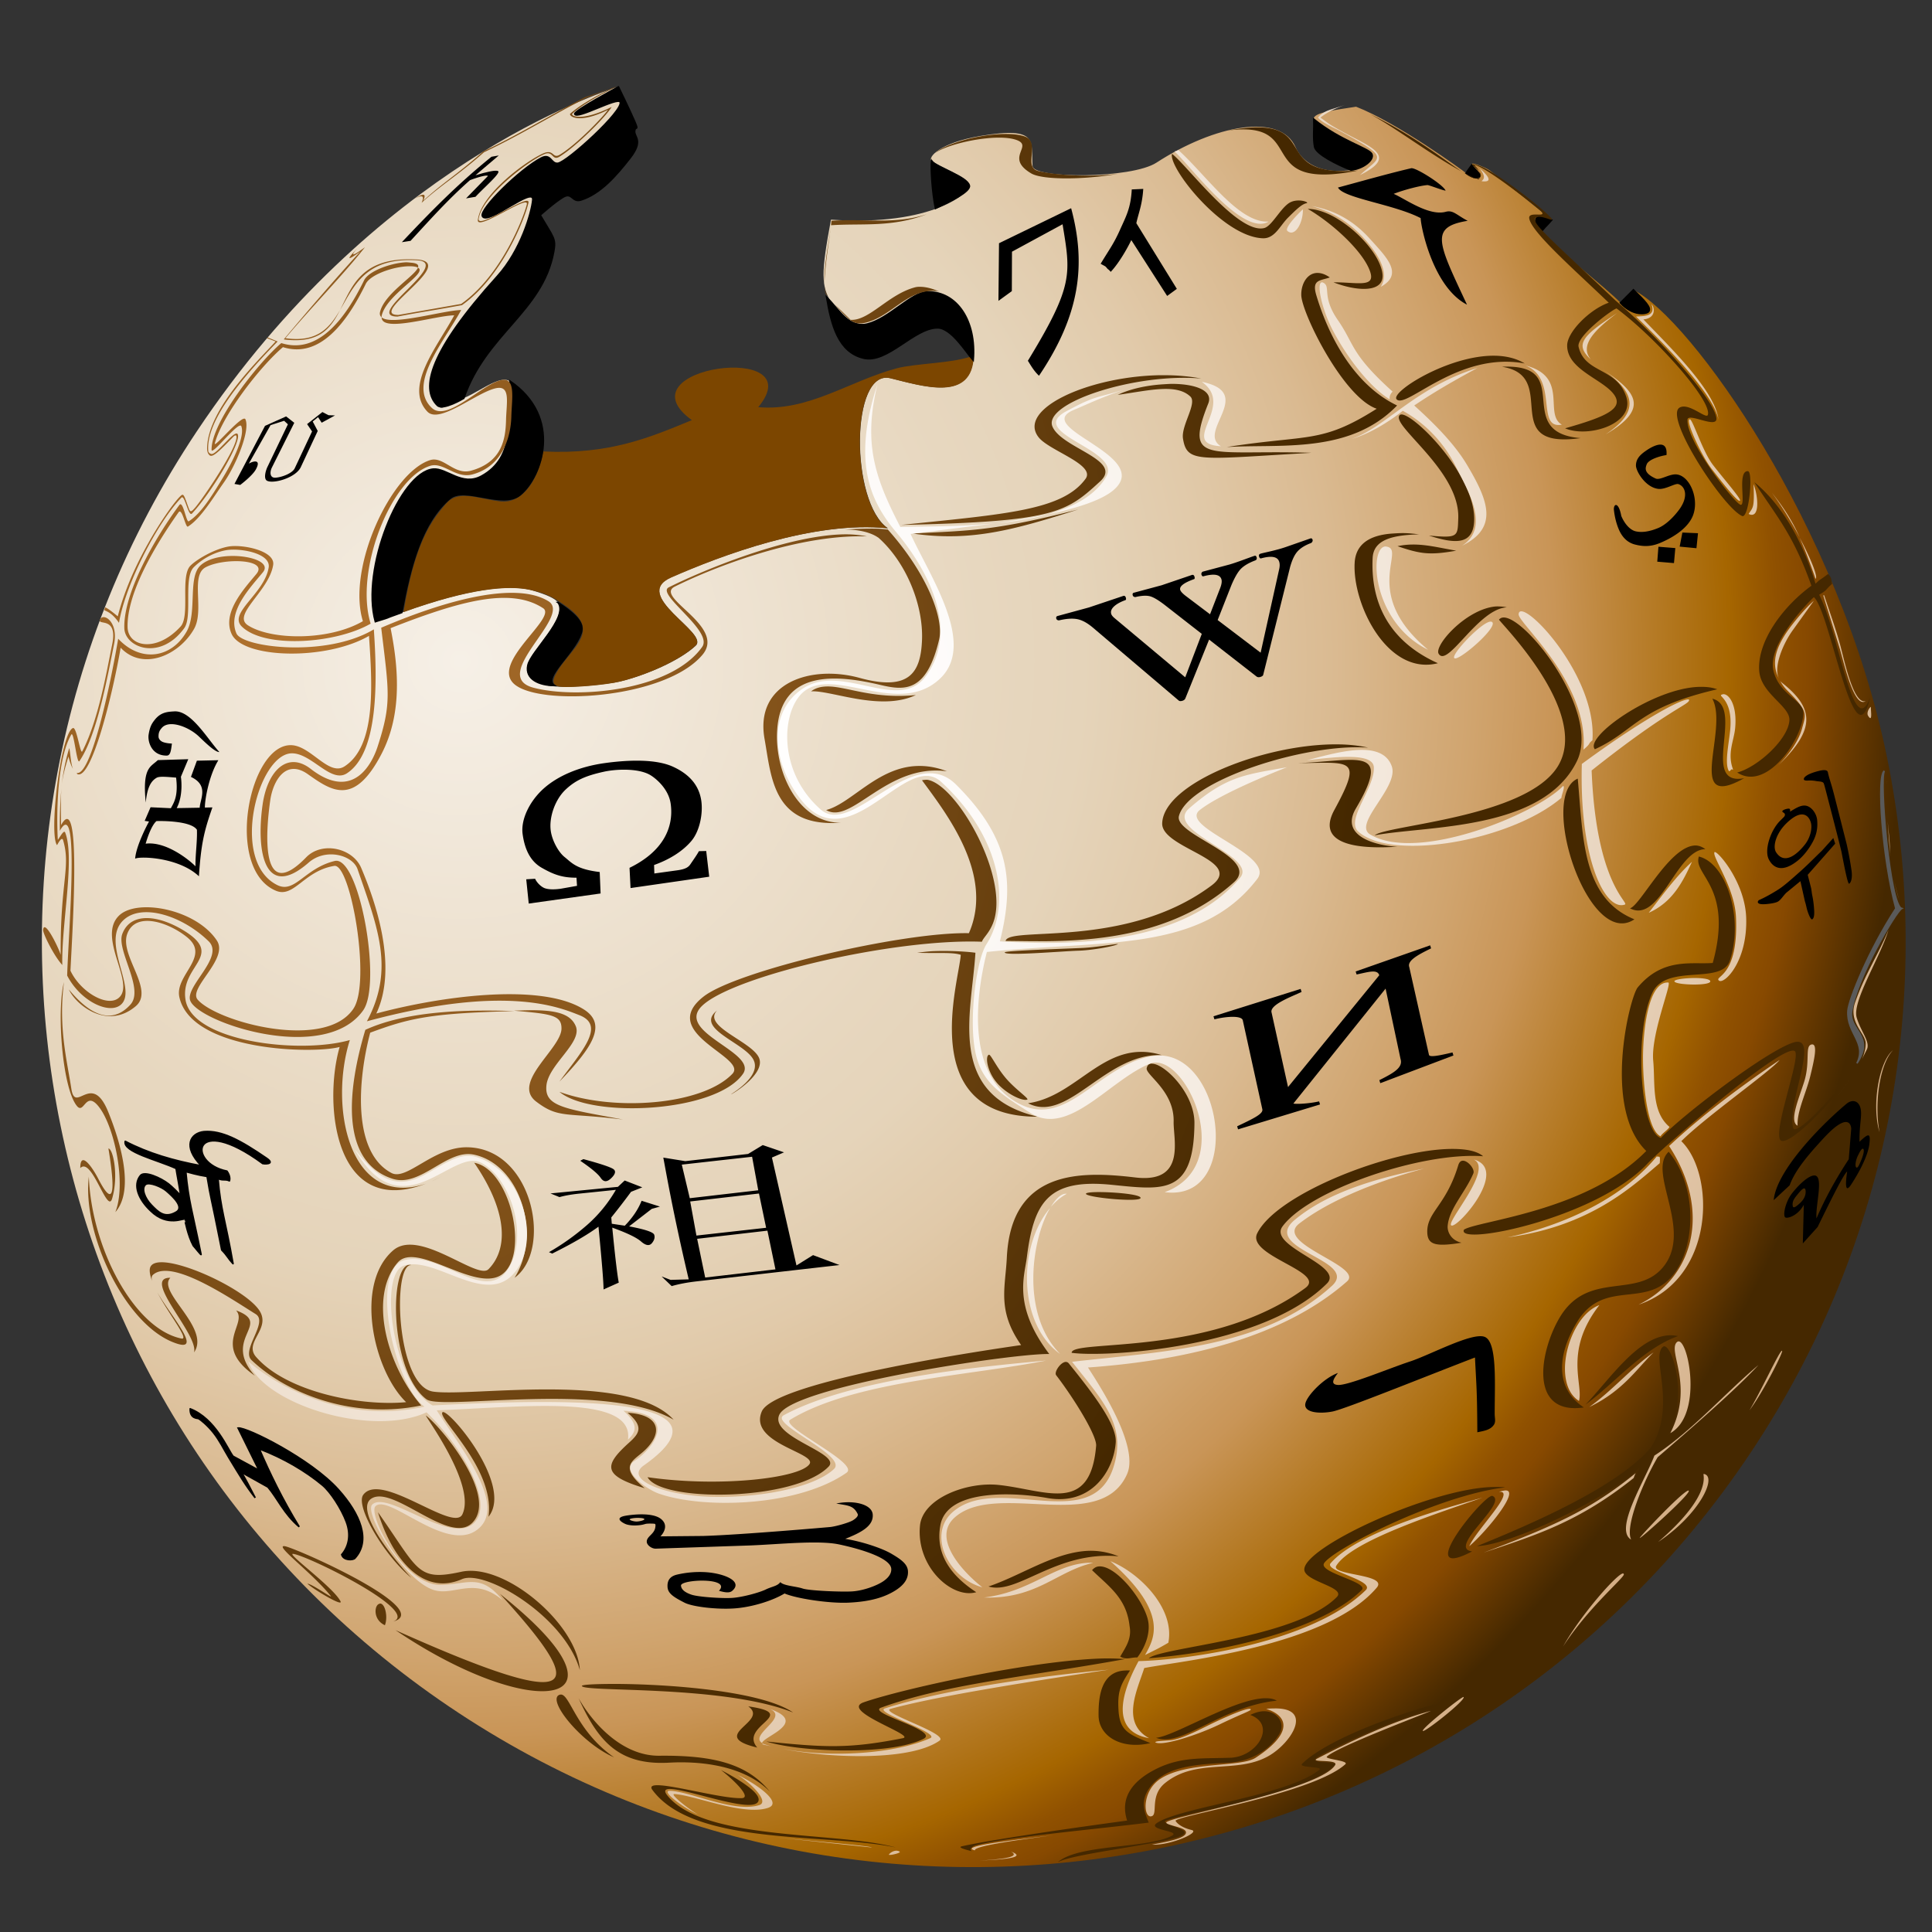 <svg xmlns="http://www.w3.org/2000/svg" width="340.158" height="340.158" viewBox="113.386 102.047 340.158 340.158" xmlns:v="https://vecta.io/nano"><rect x="113.386" y="102.047" width="340.158" height="340.158" fill="#333333" stroke="none"/><radialGradient id="A" cx="345.223" cy="64.894" r="116.694" gradientTransform="matrix(0 2.14 -2.179 0 335.832 -520.394)" gradientUnits="userSpaceOnUse"><stop offset="0" stop-color="#f6f0e7"/><stop offset=".364" stop-color="#e7d7bf"/><stop offset=".431" stop-color="#e5d4ba"/><stop offset=".514" stop-color="#e1caaa"/><stop offset=".606" stop-color="#daba91"/><stop offset=".703" stop-color="#d0a46e"/><stop offset=".758" stop-color="#c99557"/><stop offset=".879" stop-color="#a66600"/><stop offset=".912" stop-color="#905100"/><stop offset=".933" stop-color="#874900"/><stop offset="1" stop-color="#452800"/></radialGradient><path fill="url(#A)" d="M212.074 222.963c-1.978-.104-5.333-.167-5.757-3.749-.213-1.801 7.173-8.435 5.321-11.076-.462-.659-1.804-1.371-4.972-2.269-3.779-.833-10.547-.29-22.239 3.925-.526.19.156-.063-.263.086-.454.161-.22.065-.523.175.361-.121-.525.222-2.094.786-.127.061-.216.115-2.093.698-2.564-9.237 4.354-26.282 10.206-26.862 2.382-.235 5.044 3.085 8.46 1.221 6.154-3.358 6.783-8.491 5.931-14.827-.649-4.823-5.633-.261-8.982 1.047-3.638 1.421-3.713 2.274-4.71 1.308-3.033-2.944-1.353-9.607 10.552-22.763 4.179-4.616 6.061-11.191 6.281-13.43.252-2.578-8.058 4.646-8.896 2.878-.584-1.232 6.662-8.279 10.379-10.204 1.725-.894 1.734 1.012 2.965.871 1.605-.183 11.65-9.349 10.988-10.814-.432-.959-7.686 3.229-8.024 2.181-.182-.566 7.501-4.447 7.501-4.447s-.042-.196 0-.35c-3.022 1.084-42.78 13.785-74.045 60.613-50.037 74.94-29.347 176.036 46.134 225.71s177.337 29.154 227.369-45.787c25.02-37.47 32.391-81.553 24.071-122.446s-34.818-77.607-44.654-82.331c1.966 1.921 3.261 3.135 2.703 3.837-.323.409-2.727.87-4.971-1.57s-12.772-10.604-14.042-12.473-1.028-2.501-.349-2.616 1.803.271 2.267.524c.47.252-10.276-8.339-10.985-8.811s-2.677-1.266-3.055-1.133c-.658.233 1.713 1.868 1.31 2.269-.368.366-1.474.161-2.357-.611-.438-.385-12.18-8.929-19.36-11.688-4.25.64-6.96 1.046-7.413 1.918-.647 1.248 9.572 5.358 10.119 6.367.569 1.056-1.612 2.601-3.664 2.877-6.421.87-8.911-2.248-9.68-4.011-2.701-6.197-14.299-3.922-24.51 2.703-4.406 2.861-21.642 2.828-21.803.612-.311-4.262 1.273-7.072-9.158-5.32-7.331 1.231-9.292 3.834-8.634 4.361 1.222.982 6.229 2.744 6.628 4.361.271 1.1-6.28 7.259-24.333 6.019-1.794 9.583-1.72 11.704.087 14.651s4.706 4.083 6.368 3.664c3.833-.968 7.619-5.524 10.464-5.582 4.976-.102 8.353 4.687 8.112 11.164.024-.01.062.011.085 0-.004.228-.069.399-.085.612-.007.087.008.174 0 .261-.794 7.162-9.029 4.495-14.566 3.14-7.046-1.725-7.096 21.896-.438 26.425-13.023-1.382-29.508 4.813-38.199 8.636-7.166 3.151 6.776 9.776 4.361 12.035-2.833 2.649-8.728 5.172-13.258 6.28-2.548.619-8.651 1.054-10.55.955z"/><path fill="#7c4600" d="M209.03 181.533c11.745.585 18.915-2.53 26.164-5.516-12.954-9.392 21.378-13.965 11.693-2.281 8.916.761 15.978-4.591 24.393-6.843 3.373-.903 10.145-.859 13.556-2.264-.181 8.302-8.934 5.426-14.698 4.018-7.045-1.726-7.116 21.885-.457 26.418-13.026-1.385-29.425 4.843-38.113 8.664-7.169 3.152 6.703 9.724 4.289 11.984-2.832 2.649-8.735 5.216-13.265 6.326-2.551.624-8.632 1.133-10.526.92s-1.777-1.557 1.645-5.663c2.464-2.959 3.723-5.226-.204-8.188-3.118-2.352-4.764-2.749-6.809-3.2-3.781-.833-10.574-.298-22.265 3.914 2.031-12.592 5.134-16.312 7.421-19.029 2.149-2.557 5.298-1.034 9.515-.475 4.424.584 6.984-4.64 7.661-8.785h0z"/><g stroke="#000" stroke-width=".279"><path d="M222.269 117.341s-7.875 4.21-7.692 4.777c.338 1.045 7.569-3.07 8.001-2.111.662 1.466-9.374 10.609-10.977 10.794-1.231.141-1.192-1.821-2.917-.931-3.716 1.927-10.945 9.005-10.359 10.235.838 1.769 9.122-5.431 8.869-2.854-.218 2.239-2.086 8.843-6.265 13.46-11.906 13.154-13.58 19.76-10.545 22.704.996.966 4.652-1.241 4.652-1.241 3.899-11.342 13.857-15.247 15.819-25.742.449-2.403.04-2.436-2.359-6.513 0 0 2.479-2.233 4.032-3.164 1.617-.971 1.542 1.014 3.165.496 3.441-1.098 6.22-4.301 8.622-7.382s.724-3.668.806-4.715c.085-1.071.799.141 0-1.736s-2.852-6.077-2.852-6.077zm122.447 5.706c.055 1.606-.162 3.292.126 4.839.231 1.266 3.841 3.097 6.39 4.095 2.065-.159 4.232-1.795 3.661-2.854-.549-1.007-5.412-2.254-10.177-6.08h0zm-67.304 7.32c-.172 1.037.096 5.622.684 8.375 2.373-1.119 6.226-2.935 5.954-4.032-.4-1.619-5.706-3.079-6.638-4.343zm95.094.744c-.591.783-.793 1.129-.991 1.428.987.77 1.987.986 2.358.621.401-.401-1.02-1.441-1.367-2.049zm11.847 9.119c-.678.117-.957.8.311 2.667 1.748-1.975.288-.28 1.923-2.11-.465-.249-1.555-.674-2.234-.557zm16.624 12.84c-2.323 2.298-.346.386-2.294 2.296 2.244 2.437 4.64 1.959 4.961 1.549.555-.703-.701-1.924-2.667-3.845zm-124.31.372c-2.844.058-6.712 4.677-10.545 5.646-3.322.84-4.972-2.545-7.195-4.714.831 4.915 2.053 9.677 6.513 10.731 4.201.992 8.88-5.348 13.028-5.336 2.424.006 5.039 4.356 6.263 5.707.603-6.92-2.862-12.142-8.064-12.034zm-73.503 15.693c-.369 6.539 1.128 13.392-5.024 16.75-3.416 1.861-6.118-1.477-8.497-1.241-5.85.58-12.739 17.623-10.172 26.858 3.891-1.211.2-.042 4.652-1.614 1.5-8.129 3.52-15.906 8.498-20.097 2.578-2.176 9.289 1.904 12.344-.622 3.855-3.186 7.572-13.641-1.801-20.034zm8.497 39.018c1.902 2.633-4.814 8.576-5.336 11.042s2.069 3.542 4.654 3.535c-2.072-1.359 3.385-5.444 4.715-9.18.562-1.586-.422-2.991-4.033-5.397z"/><path stroke-linejoin="round" d="M149.297 301.293c-2.353.246-3.838 2.559-.469 6.012-4.834-.886-9.318-2.187-13.39-4.307-.47 1.877 5.72 3.281 8.954 4.776.179 1.202.66 3.613.81 4.819-.386-.507-1.616-1.694-2.132-2.09-1.417-1.098-4.225-2.337-4.947-1.491-1.403 1.693-.307 4.273 1.791 6.225 2.985 2.943 5.928 1.151 5.976 1.482.03-.031.538 2.863 1.531 4.659.26.261 1.423 1.769 1.364 1.534-1.548-7.664-2.22-9.43-2.687-14.585.572.145 2.009.585 3.753.853.789 4.688.373 1.874 2.577 12.944 1.059 1.088.947 1.288 1.984 2.408-1.35-7.732-2.191-9.505-2.644-15.01.775.45 1.325.069 2.011.43-.005-.043.278-.693-.433-1.709-7.107-1.404-6.098-10.448 6.311-1.322.063.042 2.337.202.683-.938-4.608-3.158-7.888-4.946-11.043-4.69zm-6.652 10.405c1.282 1.102 3.283 2.985 1.673 3.801-1.972 1.104-3.09-.066-4.275-1.284s-1.826-2.942-1.023-3.625c.647-.502 2.833.427 3.625 1.108z"/><path d="M146.878 350.095c4.456 1.728 6.614 7.164 7.54 8.347l4.569 2.479-3.675-7.448c1.532-.171 12.802 5.455 17.625 10.815 3.908 4.343 5.784 8.992 2.93 12.11-.331.363-2.004.438-2.313-.633 1.184-1.368 1.693-3.412.81-5.769s-2.8-5.299-4.211-6.471c-2.933-2.436-6.79-4.738-11.114-6.383 1.757 4.106 4.089 8.933 7.025 13.717-2.683-2.245-3.802-4.985-5.505-6.993l-4.678-2.613c.453.657 1.696 3.034 2.436 4.498-1.696-2.172-2.657-3.807-4.657-7.096-.886-1.46-1.567-2.932-2.71-4.378-1.002-1.27-2.331-2.364-2.643-2.477-.202-.077-1.48.025-1.429-1.705z"/></g><path d="M427.964 246.951c-1.918 1.841-2.509 4.167-1.868 5.153 1.597 2.47 4.071-.057 5.12-1.427.738-.955 1.176-2.287 1.075-3.386-.09-.98-1.109-3.429-4.327-.34h0zm9.658 5.154c-.175-.897-2.958-11.584-3.005-11.731l-.108-.343c-.12-.434-.854-.373-1.341-.464s-.96-.126-1.423-.096-.714-.031-.753-.183c-.062-.216.121-.459.537-.727.451-.286 1.155-.546 2.119-.786s1.485-.159 1.563.243c.244 1.177.56 1.829 1.138 4.102l2.159 8.494a62.36 62.36 0 0 1 .872 4.719c.176 1.298-.083 2.09-.419 2.304-.262.168-.947-3.53-1.339-5.532zm-1.121-1.521l-4.838 5.491.555 2.171c.128.466.124.893.267 1.565s.249 1.483.31 2.433-.049 1.508-.353 1.677c-.143.013-.317-.218-.523-.694a7.82 7.82 0 0 1-.471-1.436c-.107-.479-.201-.832-.282-1.058l-.788-3.545-2.495 2.051c-.132.123-.349.374-.657.757s-.558.633-.754.759c-.326.206-.98.359-1.976.459s-1.533.003-1.614-.297c-.02-.068 0-.147.059-.242.054-.094.112-.151.175-.17 1-.439 2.139-1.065 3.416-1.875.966-.613 2.334-1.833 3.833-3.167s2.722-2.624 3.759-3.594l2.048-2.275.329.99zm-7.967-5.625c.936-.553 1.944-1.26 2.896-1.039s1.784 1.383 1.893 2.489c.126 1.342-.082 2.564-.736 3.795s-1.586 2.475-2.64 3.335c-2.722 2.212-4.351 1.376-5.146-.211-.787-1.573.236-4.879 1.864-6.634.036-.043.188-.193.454-.453s.416-.416.45-.476c.075-.147.099-.27.072-.37s-.106-.186-.232-.264-.204-.146-.22-.213l.02-.101a.59.59 0 0 1 .161-.13c.156-.098.38-.178.676-.239s.465-.026.502.108c.044.167.018.422-.087.761l.073-.358zM301.976 138.707c2.66 9.886 1.591 18.748-5.656 29.494-.945-.866-1.502-1.936-1.962-2.634 8.135-13.335 7.521-15.328 6.109-24.037l-8.907 4.832-.025 6.943-2.359 1.713.1-10.145 12.7-6.166zm11.48 2.634l7.131 11.565-1.706 1.247-6.313-9.837c-.507 1.091-2.072 3.963-3.623 5.599-.171-.22-.353-.391-.542-.51-.171-.22-.308-.375-.423-.469l-.809-.444c1.562-2.606 2.27-3.432 3.433-6.036 1.02-2.283 1.873-3.736 2.047-7.058l2.023-.089c-.176 2.809-.844 4.292-1.218 6.032"/><path fill="#5a5a5a" stroke="#5a5a5a" stroke-width=".279" d="M440.324 289.26c3.263-4.854-1.481-5.786-.927-9.181.981-6.03 7.772-17.473 8.808-18.081-2.053-.487-3.969-22.702-3.059-24.201-1.364.818-.349 15.403 2.039 24.201-4.795 7.329-8.296 16.063-8.439 17.987-.295 4.012 3.399 5.602 1.578 9.275z"/><path d="M195.441 136.976l3.853-3.946c-.322-.277-2.438.463-3.155.735-3.887 3.417-7.1 7.035-10.467 10.686l-1.534.237c4.747-5.022 9.584-10.044 15.78-15.041l1.287-.227-4.104 3.486c.484-.125 1.249-.375 1.6-.448.315-.064 1.876-.513 2.366-.292.62.284-2.623 3.051-3.958 4.529l-1.668.281zm24.368 99.433c-4.426.621-8.178 2.231-10.669 4.443s-4.101 5.484-3.736 8.071c.329 2.334 1.157 4.645 3.344 5.899s3.692 1.759 6.137 1.76l.093 1.432-2.873.51c-1.249.174-2.182.125-2.795-.09s-1.395-.949-1.708-1.667l-1.565.093.441 4.274 12.651-1.777-.157-3.776c-4.138-.494-4.916-1.626-6.207-2.659-1.037-.833-2.166-2.843-2.409-4.588-.339-2.407.773-5.542 2.618-7.273 1.739-1.632 3.472-2.42 6.731-3.14 2.064-.455 5.847-.647 7.989.484.943.497 3.39 2.408 3.773 5.143.587 4.182-1.333 8.414-7.244 11.294l.178 3.561 13.852-1.998-.53-4.526-1.288.03c-.289.576-1.125 1.749-1.481 2.282-.334.5-.815.874-2.247 1.077l-4.115.569-.049-1.493c2.809-.997 5.096-2.478 6.578-4.243s2.047-4.854 1.74-7.04c-.378-2.693-2.055-4.693-5.022-6.038-2.977-1.343-7.739-1.215-12.03-.614h0zm186.988-54.242c-.984.131-3.147.745-3.482 1.632-.232.627-.576 1.519 1.567 2.497.736.336 2.182-.674 3.396-.727 2.423-.104 4.344 4.062 3.208 7.166-.796 2.154-3.275 3.852-5.838 4.915-1.777.739-3.121.584-4.345.284-1.328-.325-2.306-1.24-2.931-2.747-.43-1.038-.714-2.195-.845-3.474.003-1.074.86-1.259 1.311 1.175.504 1.218 1.434 2.443 2.526 2.703 1.099.257 2.429.063 3.995-.588 1.198-.497 2.545-1.729 3.618-3.16 1.794-2.388 1.108-4.186-.086-4.563-.568-.178-2.25.967-3.497.844-2.269-.226-3.969-3.088-3.973-4.11-.005-1.294.929-2.027 1.797-2.633 1.388-.961 3.815-2.106 3.579.786zm5.547 13.761l-.271 2.64-2.958-.281.48-2.477 2.749.118zm-3.993 2.616l-.236 2.643-2.943-.249.206-2.631 2.973.237zM216.1 306.127l-.55.289c1.864 1.273 3.087 2.263 3.596 3.011s1.084.785 1.825.085.904-1.259.436-1.608-2.243-.95-5.307-1.777zm14.07-.265c.347 1.712 1.567 9.125 4.476 21.435l-3.194.093-1.572-.6 1.768 1.696c1.299-.38 2.764-.647 4.381-.834l25.168-2.875-4.661-1.748-2.918 1.818-4.32-18.996 2.124-.915-3.743-1.281-2.578 1.563-11.056 1.267c-.001-.001-3.876-.623-3.875-.623zm3.258 1.234l12.377-1.384 1.082 5.901-12.056 1.396-1.403-5.913zm-10.057 2.796l-1.194 1.117-11.869 1.159 1.58.647c1.09-.302 2.303-.498 3.659-.632l6.274-.647c-1.385 2.389-3.109 4.487-5.172 6.276s-4.25 3.344-6.606 4.699l.564.248c3.324-1.651 6.062-3.209 8.151-4.737.586 6.036.889 9.726.894 11.05l2.678-1.199c-.244-1.235-.634-4.433-1.144-9.684 2.579.938 4.256 1.729 5.071 2.443s1.461.828 1.909.288.562-1.045.394-1.494-1.622-.938-4.409-1.459l3.983-3.078 1.445-.403-3.231-1.024c-.6 1.517-1.603 2.997-2.958 4.389l-2.29-.345-.089-1.112c1.111-1.367 2.269-2.867 3.478-4.509l1.981-.791-3.099-1.202zm11.536 3.691l12.108-1.399 1.26 6.032-12.273 1.372-1.095-6.005zm1.224 6.575l12.371-1.434 1.413 6.815-12.371 1.438-1.413-6.819zm120.096-46.404c-.338-1.086-1.804-.598-3.99-.134l-.166-.532 13.117-4.6.162.534c-2.33 1.133-4.214 2.159-3.847 3.269l3.479 15.497c.162.436 1.765.12 4.14-.441l.163.535-12.878 4.873-.163-.535c2.622-1.306 4.201-2.247 3.726-3.735l-2.628-12.379-16.242 20.243c.844.133 2.956-.034 4.538-.385l.163.537-14.433 4.385-.162-.537c3.039-1.442 4.58-2.204 4.437-2.986l-3.435-15.627c-.108-.905-2.779-.776-5.005-.224l-.164-.533 15.342-4.82.168.533c-1.63.781-5.699 2.246-5.28 3.635l2.896 13.115 16.062-19.688h0zm82.38 34.559c-.64.408-3.521 6.341-5.204 9.771l-2.603 2.89.172-6.803c-1.109 2.044-3.031 2.49-3.299 2.188-.398-.445.082-2.696 1.17-4.133.834-1.097 2.664-3.074 3.872-3.214 1.901-.224.292 5.099.49 7.551 1.578-3.657 3.454-7.02 5.682-10.417l.437-5.377c-.081-1.013-.66-1.482-1.755-.956s-2.318 1.749-3.64 3.207c-1.809 1.994-4.466 4.944-5.445 7.718l-2.807 2.615c.432-5.03 7.96-12.889 12.767-16.929 1.081-.91 2.184-.563 2.509.719.329 1.291-.228 2.9-.171 5.929 1.645-1.569 1.978-1.563 1.729.438-.259 2.111-1.885 5.099-3.225 7.132-1.052 1.584-.995-.208-.679-2.329h0zm-8.562 3.82c-.738.908-1.112 1.338-1.033 2.171.053.614.585.206 1.228-.374.66-.587 1.09-1.305 1.059-2.139-.039-1.031-.748-.273-1.254.342h0zm10.437-6.582c-.383.794-.543 1.871-.251 2.05.256.156.554-.585.86-1.308.204-.471.632-1.687.354-1.957-.26-.25-.726.728-.963 1.215zm-95.994-108.458c.031.111.012.227-.062.352a.51.51 0 0 1-.292.242c-.991.375-1.748.847-2.275 1.418s-.968 1.488-1.326 2.756l-4.733 18.974c-.024.168-.191.301-.504.399-.246.075-.458.059-.64-.048l-8.39-6.531-4.187 10.375c-.091.188-.257.322-.501.396-.304.091-.523.08-.663-.042l-15.127-12.851c-.948-.796-1.83-1.284-2.66-1.46s-1.891-.119-3.189.177a.49.49 0 0 1-.341-.026c-.121-.05-.194-.126-.225-.229-.081-.259-.012-.422.205-.49l5.532-1.506 6.042-2.028c.22-.067.369.029.451.29.076.26.049.412-.087.453-.9.325-1.571.703-2.017 1.133s-.597.862-.462 1.298c.069.223.263.467.585.735l12.441 10.417 2.916-7.644-6.428-5.016c-1.155-.895-2.039-1.428-2.659-1.598s-1.462-.133-2.536.114c-.095.03-.197.018-.31-.034s-.187-.129-.216-.23c-.079-.262-.024-.42.167-.478l4.914-1.32 5.327-1.813c.221-.067.369.03.448.289s.051.411-.085.453c-1.799.642-2.605 1.274-2.417 1.896.086.278.427.646 1.029 1.1l4.218 3.185 1.798-4.643c.247-.652.315-1.161.207-1.521-.26-.854-1.314-1.03-3.155-.527-.163.049-.289-.055-.367-.316-.029-.094-.017-.194.04-.301s.126-.175.209-.201l4.715-1.258c1.385-.401 3.712-1.316 4.405-1.53.162-.049.279.038.349.261.09.296-.016.49-.314.582-1.039.399-1.832.859-2.382 1.382s-1.129 1.506-1.746 2.952l-2.417 6.137 7.568 5.747 3.248-14.626c.13-.538.14-.998.024-1.376-.275-.909-1.338-1.112-3.182-.608-.164.049-.288-.057-.366-.316s.004-.427.248-.501c.668-.205 2.814-.591 4.547-1.208l4.246-1.48c.184-.064.312.017.382.243h0zm29.006 157.129c-.043-7.515-.152-7.821-.415-13.168-8.789 3.374-22.869 9.081-25.092 9.512-2.321.451-5.229.201-4.744-1.515.395-1.405 3.194-4.353 5.707-5.274-.805 1.066-1.378 2.018 0 2.111 1.77.122 9.114-2.959 12.7-4.134 3.551-1.165 10.958-5.205 13.146-4.328 2.223.896 1.753 8.229 1.753 13.526 0 .756.226 1.392-.126 1.927-.645.992-1.901 1.108-2.929 1.343h0zm-122.719 26.377c.548.654 2.786.739 3.933 1.132s6.95.626 8.754.504c2.036-.139 4.397-1.058 5.458-1.796.911-.627 1.445-1.364 1.387-2.186-.127-1.862-5.172-3.435-9.169-4.284-3.658-.777-10.573-.019-15.681.177l-16.648.567c-.671.004-1.556-.618-1.552-1.24.005-.943 1.34-1.311 1.504-2.519.04-.285.077-.549-.089-.613-.098-.039-1.026-.076-1.485-.013-.356.055-.654.245-1.778.291-.459.02-1.326 0-1.915-.254-.519-.224-2.087-1.096.096-1.463.775-.129 4.66-.698 6.22.617 1.594 1.342-.143 3.026-.143 3.026l7.545-.07c6.725-.202 22.179-1.559 22.179-1.559 1.045-.071 3.496-.788 4.135-1.182.597-.365 1.035-.795.855-1.155-.752-1.509-1.723-1.449-3.761-1.814 3.031-.643 6.249.105 6.418 1.896.197 2.11-2.181 3.268-4.838 4.324 2.817.438 6.387 1.6 8.103 2.603s2.856 1.818 2.941 3.06c.087 1.261-.564 2.367-2.17 3.396-1.83 1.154-4.262 1.998-8.38 2.177-3.401.143-9.129-.733-11.178-1.619-1.887 1.16-5.522 2.402-8.859 2.631-3.007.21-7.326-.279-8.743-1.008-1.805-.927-2.917-1.573-2.997-2.733-.063-.91.197-1.838 1.59-2.193a17.73 17.73 0 0 1 5.16-.445c3.116.204 6.647 1.572 4.628 3.294-.464.399-1.271.287-2.325-.018 2.295-2.416-6.76-2.027-6.685-.916.046.668.659 1.197 1.836 1.596 1.199.415 5.477.688 7.203.571 1.845-.128 4.773-.938 5.883-1.479s2.061-.586 2.568-1.303h0zm-23.938-11.072c.006-.206-.842-.241-1.313-.232s-1.273.104-1.268.271.767.374 1.232.368c.457-.008 1.343-.207 1.349-.407h0zm144.835-213.841c-5.113-10.933-6.651-13.66.125-14.763-2.005-1.047-2.568-1.938-3.871-1.585-2.99.807-7.242-2.358-9.165-3.161 1.912-.738 4.671-1.447 5.951-1.546.261-.021 2.871 1.015 3.196.965-.483-1.085-5.295-4.108-6.059-3.931-4.148.961-10.218 2.694-12.887 3.396.871 1.862 9.883 2.955 14.552 5.387.041 1.572 2.169 12.141 8.158 15.238h0zm-225.137 80.028l-1.3 3.098c.06.374.437 3.284-.739 5.515l4.05-.07c.065-1.511 1.662-3.926-1.541-5.425l1.046-2.854 3.783-.086c-1.614 2.603-2.399 6.92-2.375 8.338l1.326-.029c-1.457 4.156-2 6.396-2.377 12.126-3.58-3.369-10.39-3.553-11.228-3.101.155-2.216 2.116-5.965 2.446-6.54l-.767-.111 1.036-2.4 3.573.171c.548-1.016 1.322-2.125.922-5.389-1.604-.126-2.927-.271-3.442.034-.903.536-1.635 1.532-1.904 4.366-.258-2.733-.227-4.77.553-5.972.392-.625 1.051-1.007 1.58-1.509l5.358-.162zm1.524 12.429c-1.055-1.629-6.504-1.565-7.126-1.531-.884.756-1.626 3.008-1.902 3.978 3.45-.441 7.407 2.619 8.778 3.978-.056-1.875.324-4.318.25-6.425zm3.95-13.691c-.676.04-2.124-1.314-3.573-2.708-1.821-1.754-5.286-3.044-6.57-1.532-.327.385-.588.749-.565 1.55.009.332.282.733.757.924.367.145.89.243 1.596.279-.16 1.253-.259 2.111-.917 2.115-2.688.022-3.377-2.49-3.182-3.703.225-1.402.549-1.929 1.083-2.603 1.076-1.362 2.304-1.411 3.447-1.478 2.961-.173 5.841 4.873 7.924 7.156zm2.658-47.203l5.377-10.224 3.72-1.664 1.435 1.126-3.935 7.862c-.391.78-.402 1.859.613 1.801 1.09-.063 2.979-.753 3.404-1.661l3.048-6.486-.875-1.288 2.697-2.123 1.066.555 1.151.042-2.345 1.281-.641-.982-.938.768.882 1.665-2.983 6.375c-.86 1.833-4.713 2.969-5.916 2.406-.681-.319-.279-1.777.05-2.457l3.598-7.497-.663-.616-2.388.761-3.835 6.791c.625-.414 2.316-.932 1.232 1.031-.617 1.12-2.739 2.711-2.739 2.711l-1.015-.177zm.984-.629l1.179-2.11c1.052-.862 1.447-.714 1.017.056-.312.555-1.485 1.904-2.196 2.054z"/><radialGradient id="B" cx="610.899" cy="-43.834" r="141.086" gradientTransform="matrix(0 1.498 -1.31 0 110.083 -692.877)" gradientUnits="userSpaceOnUse"><stop offset="0" stop-color="#b5752f"/><stop offset="1" stop-color="#452800"/></radialGradient><path fill="url(#B)" d="M239.638 279.955c-4.026 3.15 4.668 5.598 6.354 8.58s-3.993 6.165-3.877 6.175c.167.016 6.399-3.764 4.81-6.614s-9.914-5.412-7.287-8.141zM221.866 117.29c.107-.069-.446.174-.933.359-.086.162-4.668 2.16-7.18 4.452-.098.529 1.805 1.725 6.676-.719-.773 1.159-5.416 6.039-8.475 7.898-1.325.808-.988-1.077-2.942-.216-2.98 1.314-10.936 7.155-11.49 11.703-.258 2.136 9.097-4.659 8.618-2.729-.603 2.418-4.497 12.538-11.561 17.52l-11.057 1.939c-5.66 0 10.854-9.377 3.159-9.764-9.696-.493-11.251 4.673-13.429 8.903 2.467-4.167 4.406-9.308 13.572-8.761 6.329.38-9.608 9.91-3.446 9.91 4.34-.837 4.986-.849 11.344-2.011 7.063-4.982 11.101-15.28 11.703-18.022.427-1.943-9.095 4.926-8.76 2.8.625-3.974 8.522-10.002 11.489-11.344 1.666-.754 1.401 1.238 2.729.43 3.053-1.862 8.311-7.203 9.189-8.758-4.875 2.443-7.062 1.751-6.965 1.22 2.398-2.183 7.258-4.49 7.759-4.81zm-48.611 39.348c-1.845 3.119-3.97 5.743-9.62 4.955 4.374-5.214 10.264-11.245 14-16.011-2.44 1.801-2.478 1.467-1.364.214-1.669 1.749-2.134 2.501.576.502-4.632 5.053-9.122 10.294-13.499 15.508 6.262.798 8.244-1.937 9.907-5.168zm47.39-38.918c-.504.147-1.813.614-4.236 1.438-6.061 3.091-11.747 6.644-17.949 9.549-4.445 3.974-7.106 5.512-10.556 8.688.649-1.439-.097-1.255-1.508-.36 1.203-.668 1.833-.638 1.222.719 3.448-3.177 6.54-4.929 10.984-8.903 6.203-2.906 11.891-6.457 17.95-9.549l4.093-1.582zm133.91 4.382c4.773 2.587 10.529 7.057 16.155 10.123-3.125-2.089-8.435-6.351-16.155-10.123h0zm-19.674 2.367c-1.429-.017-3.214.194-5.454.576 14.778-2.012 4.031 10.785 23.047 7.036-14.693 1.113-7.584-7.482-17.593-7.612zm-45.954 1.223c-4.298.288-9.24 1.802-10.916 3.304 2.454-1.771 10.941-3.54 14.362-2.298 3.028 1.099-2.176 3.076 2.587 5.888 1.911 1.129 8.997 1.163 15.221.07-6.182.782-12.814-.077-14.217-.574-2.366-.839.676-5.087-2.226-6.031-1.27-.414-2.992-.483-4.811-.359zm30.808 3.443c-.676 2.442 8.974 14.651 16.008 14.864 2.108.063 2.999-2.229 4.453-3.662 1.447-1.433 2.396-2.356 3.229-2.513.655-.123-1.695-1.056-3.229.071s-2.952 3.994-4.237 4.308c-4.591 1.121-13.699-11.194-16.224-13.068zm-42.294.576c-.054.159-.086.281 0 .431-.043-.146-.053-.276 0-.431zm95.136 1.292c-.053.131.754.646 1.221 1.221-.17-.363-.42-.715-.861-1.076 1.325-.28 10.311 6.796 11.486 7.827 1.931 1.687-1.997.076-1.794 1.507.334 2.383 7.753 8.868 14.002 14.862-3.253 1.114-7.323 5.105-7.323 7.539-.003 4.222 6.166 5.882 8.185 8.546 1.911 2.522-1.249 3.956-8.546 6.03 4.052 1.745 12.316-.758 10.771-5.528-1.703-5.254-7.297-4.074-8.399-8.832-.415-1.797 5.638-6.37 6.678-6.749 6.884 5.112 16.841 16.251 16.083 18.741-.255.839-3.315-2.197-4.955-1.292-2.863 1.581 7.68 17.656 10.987 19.099 1.201.524 1.995-7.887 1.006-7.899-1.982-.023-.164 6.492-1.368 5.887-1.271-.637-9.464-11.137-9.262-14.935.074-1.344 5.204 1.646 5.098-.215-.166-3.044-9.832-14.033-17.734-20.752-11.403-10.828-14.781-13.596-14.145-14.502.688-.876 3.446.808 2.873.07-1.342-1.715-10.446-8.743-12.996-9.404-.707-.181-.982-.212-1.007-.145zm1.221 1.221c.207.447.228.816.143 1.077.023-.024.054-.043.073-.072.221-.312.049-.677-.216-1.005h0zm.142 1.078c-.15.163-.38.241-.644.215.065.033.146.042.213.072.238.107.349-.036.431-.287h0zm-2.943-.935c.924.601 1.71 1.07 2.227 1.15-.75-.344-1.471-.746-2.227-1.15zm-27.355 6.463c4.299 2.491 9.785 7.49 10.983 11.058.973 2.889-2.337 1.833-6.461 1.866 3.96 1.562 9.116 1.983 8.617-1.581-.631-4.506-8.072-11.36-13.139-11.343zm-67.066.933c-5.631 1.847-10.65.745-16.8 1.15-.014.197-.045.558-.071.79 5.458-.36 10.699.427 16.871-1.94zm-16.943 2.442c-.519 3.572-1.214 7.164-1.077 9.693.025-2.704.744-6.988 1.077-9.693zm-74.889 6.03c-2.687.16-6.478 1.572-7.252 3.161-3.309 6.778-8.099 13.109-14.576 11.056-4.068 3.442-12.4 14.033-12.278 18.813.027 1.082 4.84-5.258 5.242-4.165.663 1.801-1.502 6.216-3.375 9.263-1.604 2.61-3.61 6.047-5.887 7.467-.437.271-.998-3.759-1.652-2.873-4.567 6.194-9.86 15.625-9.693 21.684.096 3.444 6.311 5.83 10.555 0 1.486-2.041-.171-8.845 1.651-10.699 1.092-1.109 3.15-2.557 5.673-3.015 2.452-.447 7.927.51 7.54 3.015-.717 4.621-7.171 8.024-4.739 10.411 4.006 3.934 16.607 3.019 22.69-.502-2.894-9.415 3.673-25.686 10.482-27.787 2.354-.727 4.494 2.322 7.467 1.508 5.47-1.5 6.737-6.868 6.823-10.197.079-3.154.859-7.039-1.866-6.389-3.494.832-9.429 7.419-12.134 4.881-4.397-4.124 2.165-11.688 5.168-17.232-3 .021-12.244 2.822-14.001 1.292-.008 2.754 9.472-.334 12.779-.36-3.005 5.543-8.873 12.56-4.739 16.945 2.114 2.242 8.499-3.26 11.991-4.092 2.729-.649 1.946 2.447 1.867 5.601-.083 3.328-.705 7.402-6.175 8.902-2.974.816-4.828-2.591-7.181-1.865-6.81 2.102-14.738 18.944-11.846 28.36-6.082 3.524-16.243 3.319-20.249.719-2.856-1.855 3.736-6.006 4.453-10.627.389-2.503-5.448-3.678-7.898-3.231-2.52.458-5.585 2.265-6.677 3.375-1.823 1.854-.019 8.834-1.722 10.699-4.246 4.644-9.241 3.588-9.336.142-.164-6.061 5.002-14.647 8.974-20.248.639-.899 1.215 2.785 1.652 2.512 2.274-1.419 4.548-5.255 6.319-7.755 2.038-2.88 4.694-9.104 3.805-11.128-.47-1.068-5.651 5.286-5.386 4.235 1.211-4.779 7.921-13.501 11.991-16.946 6.478 2.054 11.265-4.348 14.575-11.128.885-1.813 5.707-3.333 8.329-3.088.423.04.664.111.862.215.176-.464-.096-.763-1.149-.862-.328-.025-.692-.088-1.077-.067zm2.226.935c-.568 1.487-5.938 4.613-6.677 7.827-.096.416.038.715.288.934 0-.102-.028-.169 0-.288.879-3.814 8.242-7.497 6.389-8.473zm158.467.933c-1.862-.062-2.974 1.889-2.943 3.878.048 3.153 7.402 18.035 13.281 20.032-9.803 6.218-12.009 4.479-26.424 6.75 9.352-.595 21.676 1.308 30.015-7.322-7.409-3.551-11.935-11.783-14.217-19.388-.856-2.841.675-2.543 2.366-3.16-.766-.54-1.458-.768-2.078-.79h0zm-86.881 2.299c.032.752.123 1.318.359 1.58.083.091.134.127.213.214-.163-.282-.336-.562-.431-.932-.065-.261-.108-.567-.141-.862zm16.945.142c-.322-.009-.647 0-.933.071-4.714 1.191-8.118 5.935-11.416 5.745l-2.801-2.729c2.728 3.095 3.467 3.915 6.175 3.016 4.073-1.354 6.81-5.585 11.489-5.386a2.86 2.86 0 0 1 .79.143c-1.056-.476-2.204-.83-3.304-.86zm-115.026 8.904l-.071.142 1.507.576c-2.656 2.964-11.989 11.791-12.062 18.812-.006.629.179.989.431 1.221.489.451 1.574-.545 4.093-3.159.049-.052.611-.68.646-.073.116 1.989-5.865 10.809-7.25 12.422-.752.874-.892.844-1.15.142-.61-1.655-.815-2.452-1.148-2.367-.662.167-5.258 6.272-8.618 13.713-1.061 2.353-2.088 5.127-2.729 7.684-.506-.405-1.702-1.415-2.226-1.58l-.144.502c.828.355 1.564.761 2.584 2.225 1.138-6.796 6.727-17.61 10.986-22.042.589-.614 1.233 3.484 1.866 2.801 3.383-3.638 8.257-11.813 8.113-13.715-.134-1.75-3.509 3.082-4.595 3.232-.179.024-.618-.169-.647-.502-.499-5.52 6.503-13.468 12.206-19.313l-1.792-.721zm216.194 3.231c-8.179-.175-18.581 6.435-17.376 7.683 1.69 1.746 10.862-8.498 22.545-6.32-1.478-.905-3.28-1.321-5.169-1.363zm1.147 1.94c10.418 1.619-.973 14.636 13.858 12.565-12.242-.996-.679-13.169-13.858-12.565zm-60.885 1.505c-12.38.41-24.487 6.051-20.681 10.914 1.864 2.375 10.104 4.807 8.258 7.322-4.104 5.607-14.294 6.203-32.453 8.114 27.119-.589 29.019-2.168 35.039-7.683 4.105-3.768-6.743-5.793-8.399-9.622-1.795-4.155 14.526-9.487 26.207-8.475-1.794-.329-3.648-.526-5.527-.574-.826-.015-1.619-.021-2.444.004zm3.015 1.509c-.564-.006-1.132.038-1.723.074-2.832.167-5.858.795-8.042 1.866 5.599-.792 10.327-2.026 12.781.288 1.257 1.185-1.655 5.126-1.294 7.396.707 4.405 2.787 3.644 22.62 2.513-17.98-.579-22.504 2.192-18.165-8.689.9-2.259-2.226-3.394-6.177-3.448zm40.21 5.386c-.158-.002-.281.049-.358.143-1.523 1.82 10.611 9.731 10.34 18.093-.109 3.283.04 3.563-5.172 3.088 4.326 1.373 7.905 1.905 7.972-2.801.11-7.908-10.431-18.468-12.782-18.523h0zm62.107 11.919c3.863 5.966 6.806 9.091 10.052 18.237-4.904 3.567-9.581 9.712-9.189 15.007.296 4.027 5.463 6.165 5.313 8.688-.196 3.325-5.595 8.25-9.189 9.19 5.254 3.457 11.681-6.14 11.629-10.554-.024-2.192-4.178-3.074-5.243-7.322-1.194-4.78 6.416-12.389 7.111-12.996 2.896 2.524 7.122 29.697 9.904 17.663-2.985 8.044-5.521-11.506-8.974-18.093 1.595-.949.864-.646 2.298-1.939-.219-.499.021-.957-.715-1.723-1.757 1.338-1.261.79-2.229 1.723-2.244-7.542-5.981-13.986-10.768-17.881h0zm-119.044 4.809c-14.989 3.868-19.208 3.688-29.154 4.237 10.209 1.492 17.833-.625 29.154-4.237zm-36.979 3.375c-.961.008-2.287.067-4.094.145 4.368.043 5.853 1.49 5.887 1.435 4.841 4.293 7.953 11.776 7.685 18.094-.239 5.574-2.13 9.043-10.986 6.606-8.518-2.344-18.515.798-16.73 10.771 1.202 6.721 1.475 15.611 13.428 14.721-7.376.091-11.75-8.822-11.201-16.444.744-10.43 10.282-9.665 18.092-7.824 4.243.996 8.169 1.499 10.412-7.97.852-3.584-1.939-11.419-9.045-19.387-.757-.002-.568-.173-3.448-.147zm94.489.79c-.777-.019-1.469.028-2.152.072-4.106.269-6.476 1.892-6.679 5.097-.455 7.264 5.74 19.989 14.649 17.736-8.88-3.987-11.855-10.971-11.487-18.526.154-3.228 3.465-4.031 8.184-4.164-.881-.106-1.736-.195-2.515-.215zm-98.87.217c-10.492.236-25.808 6.838-30.731 9.332-2.334 1.186 7.89 7.661 5.888 10.483-5.553 7.83-22.255 9.182-29.728 7.179-7.883-2.114 6.93-12.584 2.656-15.221-5.426-3.351-16.969-.659-29.439 4.667 1.357 11.388 1.879 13.211-.647 20.967-.896 2.745-4.193 9.745-11.775 3.877-4.041-3.127-7.62.232-8.475 6.391-1.173 8.472.503 16.771 8.114 10.124 3.021-2.64 7.758-1.33 8.616 1.149 3.608 10.443 6.534 17.6 1.651 26.783 24.44-6.593 33.902-2.444 37.409-1.077 4.716 1.839.337 6.426-3.517 11.702 5.686-5.913 8.519-10.042 4.307-12.708-7.536-4.777-25.334-2.316-36.547.717 3.84-8.188-.097-19.604-2.656-25.633-1.489-3.507-6.902-4.741-9.693-1.866-8.157 8.394-7.102-4.609-6.322-10.053.492-3.419 2.726-7.325 6.608-4.595 4.136 2.91 8.133 5.791 12.995-3.59 3.477-6.706 3.117-14.52 1.582-22.114 12.347-4.848 21.172-7.225 26.85-3.517 2.549 1.663-9.162 9.507-5.168 13.283 4.292 4.056 26.724 2.732 33.246-5.098 4.218-5.065-8.661-10.111-4.883-11.99 7.321-3.641 22.051-9.236 33.82-8.832-1.256-.255-2.662-.395-4.161-.36h0zm100.163 1.793a13.03 13.03 0 0 0-2.586.289c3.99 1.355 5.618 1.633 10.34.79-2.919-.499-5.23-1.111-7.754-1.079zm-207.794 2.011c-2.106.017-4.282.51-5.527 1.652-2.303 2.104-.557 8.284-2.442 11.631-2.663 4.727-8.104 5.543-12.063 1.292-1.35 8-4.782 24.304-7.323 23.623.064.042.077.19.144.217 2.521 1.03 6.263-14.335 7.61-22.26 3.912 4.167 10.292 1.33 12.923-3.303 1.866-3.28-.687-9.361 2.011-10.842 3.098-1.701 11.153-1.49 8.975 1.149-2.152 2.607-6.069 6.781-4.381 10.555 1.957 4.377 16.614 4.753 24.196.36.604 8.785 1.248 19.382-4.307 22.975-2.761 1.786-5.892-3.596-9.333-3.733-7.493-.306-11.862 21.831-2.73 25.634 3.182 1.324 4.934-3.524 10.266-4.38 2.864-.458 6.517 20.396 3.374 25.129-4.983 7.512-24.027 2.34-27.428-1.579-1.753-2.021 5.528-7.156 3.374-10.41-3.657-5.528-14.054-7.489-17.233-4.38-3.94 3.857 3.032 11.967-.07 14.502-2.027 1.657-6.714-1.066-8.472-4.811.363-7.419 1.972-32.125-1.653-25.634-.026-2.759-.086-4.693.072-6.463-.239 2.313-.312 4.753-.288 7.469 3.571-6.448 1.505 17.972 1.291 25.487 2.354 4.549 7.356 6.86 9.407 5.169 3.137-2.587-3.558-10.926.431-14.86 3.212-3.172 10.458-.867 15.077 3.662 2.838 2.779-4.255 7.962-3.229 10.484 1.558 3.842 23.715 11.229 30.442 1.651 3.324-4.732-.708-27.324-5.024-26.281-5.311 1.286-7.001 5.795-10.124 4.236-8.467-4.226-3.308-23.31 2.655-23.191 3.484.068 6.829 5.339 9.622 3.517 5.618-3.666 5.348-16.385 4.738-25.345-8.36 5.02-23.137 3.187-24.196.718-1.66-3.871 2.491-8.11 4.667-10.771 1.383-1.679-1.943-2.894-5.452-2.869zm222.369 8.902c-5.208.558-10.783 6.926-9.907 8.329 1.57 2.523 6.92-7.918 11.992-8.186a5.7 5.7 0 0 0-1.077-.143c-.345-.017-.66-.034-1.008 0zm-244.914 1.87c-.322-.02-.603.134-.718.501-.306.992 3.205-.662 2.154 4.381-.879 4.22-2.345 13.158-5.243 18.741-.352.678-.979-4.363-1.651-4.094-2.171.875-4.254 18.742-2.802 20.609.024.032.833-1.694 1.076-.861 1.385 4.729-.512 7.225-.43 20.177-.32-1.161-2.9-6.459-3.089-4.381-.055.617 1.896 4.564 3.375 6.175-.18-7.074 2.277-18.859.502-23.335-.228-.575-1.041 1.037-1.292 1.292-.307-5.619.045-14.549 2.37-18.524.454-.777.968 5.347 1.435 4.667 3.142-4.588 4.946-14.961 6.104-20.607.614-2.986-.823-4.687-1.791-4.741zm246.282.071a.99.99 0 0 0-.647.358c-.171.203 16.254 16.263 10.339 25.848-5.571 9.028-30.139 10.326-32.239 12.134 9.295-1.737 29.624-.774 35.612-13.067 4.214-8.649-9.178-25.778-13.065-25.273zM259.203 222.91c-1.117-.008-2.143.188-3.015.862 3.53-.229 12.187 3.597 18.451.646-7.454.752-12.085-1.482-15.436-1.508zm153.367.071c-8.096.207-20.292 8.815-18.381 10.984 7.154-3.281 7.401-7.282 21.54-10.555-.937-.358-2.001-.457-3.159-.429h0zm2.299 2.082c2.936 5.5-4.96 19.953 5.598 14.002-7.92 1.475.218-12.607-5.598-14.002zm-65.698 8.043c-12.836-.225-30.992 6.796-31.163 13.928-.104 4.417 14.624 6.477 8.688 10.915-15.121 11.305-35.714 7.064-36.26 9.765 9.181.051 27.363 1.208 40.209-10.34 4.854-4.361-10.517-8.267-9.693-11.631 1.53-6.241 22.354-12.883 33.317-12.063-1.551-.348-3.264-.545-5.098-.574h0zm-223.592.645c-.686 2.239-1.105 4.436-1.363 6.822.168-1.669.578-3.226 1.22-5.314.175.666.411 1.484.79 2.154-.401-1.034-.44-2.868-.647-3.662zm225.674 2.082c-2.33-.018-5.68.447-9.405.574 9.445-.071 11.55-1.099 6.463 8.257-4.022 7.398 8.067 6.631 11.126 6.46-3.245-.132-10.336-1.632-7.32-6.749 4.172-7.076 3.019-8.511-.864-8.542zm-76.399 1.079c-6.984.226-11.58 6.599-16.011 7.754 4.471 2.684 10.678-8.273 21.253-6.822-1.89-.745-3.63-.987-5.242-.932zm116.319 2.224c-6.989 2.954 1.845 30.205 9.979 24.771-9.267-3.751-9.029-14.52-9.979-24.771zm-114.954.217c-.17.014-.35.03-.502.072 4.26 5.82 12.783 16.629 8.255 26.924-11.878-.234-40.841 6.623-46.67 11.127-8.385 6.483 7.857 10.694 5.026 13.642-5.301 5.526-20.856 6.668-30.443 3.162 5.505 4.68 27.531 3.712 32.311-3.162 2.662-3.83-12.226-7.332-7.107-12.063 5.689-5.255 33.758-11.794 49.182-11.2.221-.709 1.24-1.462 1.939-3.232 3.092-7.799-6.262-24.338-11.488-25.273-.175-.03-.334-.012-.503.003zm135.561 11.558c-4.511.212-9.617 10.633-11.415 11.055 5.304 2.797 8.199-10.38 13.281-10.41-.603-.44-1.22-.675-1.866-.645h0zm.719 1.94c-1.1 3.253 6.135 5.318 2.44 18.741-3.68.301-8.739-1.038-13.211 4.307-1.398 1.673-6.271 21.27 1.509 28.792-10.495 10.685-29.755 12.297-32.097 13.858-1.458 2.964 23.222-1.925 32.31-11.633 2.607-2.784 23.791-21.214 25.921-19.815 1.202.789-3.679 13.538-2.587 15.581 1.086 2.023 11.293-8.443 13.356-12.996-3.619 5.263-10.648 12.651-11.057 10.913-1.058-4.514 4.852-16.479.075-15.007s-19.839 13.021-23.339 16.803c-3.54-.951-4.899-18.264-1.506-25.561 2.425-5.219 12.206-1.296 13.639-5.67 2.472-7.531-.653-17.155-5.453-18.313zm-273.061 10.841c-1.984-.055-3.733.681-4.524 2.8-1.069 2.862 3.928 9.664 1.438 12.422-2.728 3.015-6.303 2.829-10.842-2.659 1.242 2.759 6.783 7.188 11.777 2.944 3.377-2.867-2.888-8.898-1.508-12.707 1.462-4.038 7.288-2.075 10.553.576 4.212 3.415-2.231 6.657-1.365 10.553 2.113 9.506 23.514 10.031 28.219 8.76-2.89 9.96-.953 30.28 15.222 24.055-13.491 4.581-17.15-13.44-13.429-25.273-8.866 2.537-27.783.277-28.935-7.11-.951-6.103 7.037-7.703-.359-12.205-1.975-1.202-4.262-2.1-6.247-2.156h0zm170.313 4.595c-1.028.125-3.574.538-5.528.646-2.607.142-13.837.467-13.93.79-.202.692 10.343-.215 12.926-.289s6.41-.816 6.963-1.15c.092-.05-.09-.037-.431.003zm-31.881 1.221c-1.046.04-2.035.165-3.016.289 3.788.134 6.151-.131 7.685.359-.256 4.557-8.007 28.598 13.57 28.504-16.199-3.799-11.636-18.226-10.986-28.864-.99-.158-4.114-.406-7.253-.288zm-153.224 5.457c-1.323 5.128-.27 18.757 2.299 21.827 1.3 1.555 1.52-3.078 4.019.359 2.632 3.616 4.669 13.404 2.729 18.306 3.47-3.926.801-12.62-1.292-17.731-2.911-7.101-5.77.59-6.462-4.021-.722-4.788-2.318-10.767-1.293-18.74zm83.217 4.955c-1.212-.031-2.532.022-4.02.069 6.674.59 8.423.801 8.4 3.16-.034 3.521-8.871 9.491-4.452 12.853 3.982 3.026 5.117 1.886 15.293 3.159-10.337-1.919-13.834-2.294-13.497-5.959.342-3.726 6.369-7.595 5.169-10.483-.869-2.093-3.256-2.715-6.893-2.799zm-10.768.07c-6.991.114-14.041.925-19.387 3.377-2.985 9.971-4.726 23.078 4.739 26.205 4.979 1.645 9.549-5.232 14.358-4.236 8.074 1.672 12.034 13.902 7.18 21.683 6.703-4.843 3.285-22.809-8.33-22.976-5.982-.086-10.657 5.959-13.355 4.522-6.874-3.648-5.962-16.233-3.733-24.698 6.877-2.547 10.495-3.425 25.418-3.803-2.246-.078-4.561-.11-6.89-.074zm250.227 5.672c-5.277 2.644-5.536 12.917-2.943 18.598-1.648-5.559-1.669-14.713 2.943-18.598zm-132.903 1.582c-7.713-.063-12.247 7.951-20.031 9.045 7.008 3.656 13.619-8.859 23.548-8.471-1.25-.385-2.417-.567-3.517-.574zm-26.925.505c-.672.259-.337 2.806 1.291 4.807s4.582 3.419 5.459 3.092c.395-.152-2.037-1.758-3.734-3.735-1.703-1.983-2.706-4.289-3.016-4.164zm28.433 1.578c-.33.084-.559.361-.648.787-.244 1.173 4.87 3.992 4.742 9.407-.075 3.16 2.242 10.901-6.749 9.837-9.539-1.133-21.86-1.454-22.619 14.072-.259 5.393-1.752 9.339 2.515 15.438-11.257 1.613-43.592 6.765-45.666 11.702-2.358 5.614 9.77 7.27 8.399 9.262-1.714 2.493-15.932 4.122-28.502 2.297 2.357 4.476 25.988 4.243 31.881-1.866 2.306-2.395-10.483-5.17-8.689-9.118 2.284-5.025 41.303-10.861 47.533-10.701-6.4-8.469-4.388-13.551-3.95-17.014 1.225-9.632 3.684-13.912 14.936-12.779 9.11.914 14.475 1.84 14.574-10.843.044-5.17-5.129-10.359-7.396-10.48-.133-.01-.252-.032-.361-.001h0zm-183.454 14.932c1.207 7.282 1.067 10.874-1.794 5.313-1.071-2.079-3.167-5.038-3.158-1.866 2.036-2.071 4.761 8.198 5.6 5.387 1.204-4.041.156-8.834-.648-8.834zm236.586.073c-10.596.018-30.863 7.835-34.322 14.861-1.948 3.958 12.302 6.8 8.474 9.622-16.625 12.262-41.256 8.949-41.143 11.419 6.081.835 33.572-.83 44.948-12.209 3.162-3.164-10.46-6.485-7.824-10.05 4.757-6.435 24.521-13.151 35.325-12.351-1.086-.932-3.011-1.297-5.458-1.292zm38.125.501c-3.877 3.573 4.357 13.708-.935 20.248-4.666 5.77-13.24.555-18.236 8.901-3.498 5.849-5.597 17.292 4.237 15.869-5.274-3.466-4.545-9.542-1.222-15.006 4.914-8.082 12.636-1.84 17.45-9.051 3.532-5.292 3.568-15.042-1.294-20.961h0zm-36.33 1.581c-.307.039-.563.28-.717.787-2.144 7.111-5.53 8.232-5.459 11.778.047 2.188 1.351 2.639 6.032 1.865-1.834-.411-2.522-1.911-2.44-2.942.236-3.039 3.121-5.932 4.524-9.262.312-.748-1.017-2.35-1.94-2.226h0zm-173.975.358c5.567 8.086 6.267 14.924 2.513 18.739-1.952 1.985-12.189-7.308-16.801-3.302-6.889 5.98-3.423 21.193 2.299 26.71-8.132.769-21.098-1.841-26.423-7.971-2.241-2.577 2.729-4.929.574-8.183-2.817-4.266-18.294-11.05-19.243-7.471-.156.596.055 1.43.359 2.296-.128-.496-.102-.853.145-1.075 3.289-2.993 13.756 4.204 18.094 6.894 2.306 1.43-2.618 6.303-.718 8.114 6.296 5.994 18.041 10.468 29.871 7.971-5.928-6.882-9.385-19.009-4.166-25.13 3.197-3.749 12.831 4.591 17.737 2.438 5.755-2.522 2.453-18.825-4.241-20.03zm-5.673 2.37a31.75 31.75 0 0 1-1.794.863c.583-.241 1.176-.539 1.794-.863zm-62.179.072c-1.177 9.836 6.104 25.54 14.647 29.08 6.011 2.487-.059-4.333-2.584-8.688 2.067 3.899 5.726 8.421 4.236 8.111-8.342-1.718-15.831-15.958-16.299-28.503zm177.064 2.729c-.899.028-1.523.138-1.508.287.06.668 9.67 1.567 9.618.718-.034-.675-5.416-1.089-8.11-1.005zm-120.629 12.783c-3.624.269-3.409 18.912 3.017 23.693 2.701 2.01 31.638-3.288 43.51 3.592-7.835-8.599-35.857-3.967-42.364-4.954s-7.205-22.649-3.806-22.257c-.124-.036-.241-.087-.357-.074zm-42.076 2.294c-5.215-.108 5.027 10.018 4.164 13.139 2.98-4.295-6.636-10.695-4.164-13.139zm11.561 5.746c2.185 2.354-4.433 6.16 3.303 11.486-5.915-6.648 3.268-9.094-3.303-11.486zm252.741 4.377c-5.753-.118-10.903 7.812-15.15 12.206 5.245-3.86 10.059-9.821 16.299-12.063a6.41 6.41 0 0 0-1.149-.143zm-1.292 1.94c-.104-.003-.201.06-.289.143-2.06 1.952 2.598 10.431-2.081 17.735-6.053 7.021-21.386 13.573-30.586 17.307 6.517-.27 23.681-8.867 28.574-13.787-2.721 7.84-6.659 14.112-1.292 13.427-4.446-1.366 1.959-10.837 3.733-15.724 7.103-4.696 11.104-10.088 17.88-16.157-4.199 3.088-11.249 10.794-15.438 12.854 3.846-6.659 1.019-15.775-.501-15.798h0zm19.241 1.437c-10.328 19.035-3.321 10.289 4.451.431-7.182 6.558-13.893 19.085-4.451-.431zm-124.862 1.363c-.86.288-1.813 1.803-1.435 2.296 3.088 4.019 7.185 10.614 7.036 12.422-1.008 12.195-8.925 7.761-17.162 6.894-5.604-.591-13.396 2.336-13.856 7.181-.689 7.231 5.649 12.943 9.91 11.702-4.974-3.245-7.154-7.122-6.32-11.775 1.195-6.656 13.728-5.725 18.811-4.811 7.807 1.404 11.72-4.838 12.065-9.766.217-3.152-3.893-8.514-8.259-13.93a.67.67 0 0 0-.79-.213zm-109.498 8.832c-.898 1.044 9.336 9.988 8.113 18.381 4.506-5.602-7.27-19.358-8.113-18.381zm32.6.071c2.886 2.415 2.109 3.604.289 5.241-4.508 4.054-4.699 5.801 2.729 8.043-4.681-3.895-2.068-4.778-.145-6.533 3.338-3.049 3.06-6.407-2.873-6.751zm-35.469.504c-.705-.555 8.898 12.033 6.389 17.374-1.544 3.289-14.318-7.624-17.448-3.444-1.478 1.972 3.669 10.672 8.474 14.646-5.18-5.55-9.563-12.239-7.107-13.93 3.792-2.61 13.804 8.242 17.807 4.237 4.571-4.584-5.075-16.492-8.115-18.883zm223.948 10.697c-2.123-.157-7.985 7.404-10.627 10.771 3.013-3.259 8.774-9.497 9.477-9.334.624.144-.393 3.134-1.223 4.308-4.559 6.488-11.634 9.053-15.652 14.358-2.898 3.572-6.287 6.848-6.53 11.275.544-3.162 4.585-7.843 7.179-10.7 5.435-6.348 10.172-8.727 14.93-13.855 1.962-2.11 3.567-6.083 2.8-6.676-.103-.086-.214-.137-.354-.147zm-35.973 1.867c-11.08.148-34.438 11.003-33.315 14.79.583 1.96 7.328 2.912 5.673 4.595-7.203 7.316-30.846 8.808-33.102 10.77 13.072-1.017 30.396-5.005 37.479-11.989 1.439-1.418-7.651-3.074-6.605-4.742 1.553-2.478 20.084-11.956 31.882-13.353-.62-.091-1.275-.079-2.012-.071h0zm-.217 1.578c-1.291-.551-14.399 15.414-3.59 9.766-4.493-.58 6.395-8.564 3.59-9.766zm-196.233 2.873c2.474 8.075 7.79 14.809 14.792 11.777 4.074-1.768 18.107 6.586 20.75 16.012-.416-8.021-13.204-18.985-20.894-17.306-7.828 1.713-7.431-.259-14.648-10.483zm-16.586 5.964c-1.368.059 5.031 4.75 8.257 8.757.519.647-3.13-2.037-4.093-2.156.892.896 6.416 4.233 5.816 3.092-1.331-2.54-9.627-8.477-8.329-8.331 2.541.289 22.575 10.177 17.59 11.921 6.83-1.843-13.038-11.137-18.166-12.997-.539-.197-.878-.299-1.075-.286zm141.092.858c-5.819.466-11.413 4.362-17.02 6.247 5.114 1.548 11.832-6.311 22.904-5.316-1.983-.798-3.945-1.085-5.884-.931zm2.295 2.728c-.419.061-.76.289-1.076.646 2.996 2.91 6.065 4.926 6.604 9.836.403 2.223-.616 3.608-1.651 5.387 1.202.626 1.775.118 3.016.142 1.585-2.067 2.331-4.59 1.868-6.603-.847-3.68-5.825-9.835-8.761-9.408zm-105.334 4.81c15.068 16.546 15.853 21.727-18.38 6.394 24.256 16.437 43.87 13.816 18.38-6.394zm-20.964 1.726c-.122-.035-.222.01-.36.068-.821.369-.979 2.796 1.076 3.736.524-1.32.121-3.584-.716-3.804zm126.084 9.692c-13.015.604-34.687 5.443-41.072 7.684-4.288 1.504 9.299 5.842 6.894 6.318-9.424 1.854-13.562 1.664-24.054.575 5.443 1.782 21.368 2.586 27.643-.433 3.083-1.481-10.08-4.556-7.396-5.528 11.539-4.185 25.423-5.367 42.938-8.544-1.436-.108-3.095-.158-4.953-.072zm78.12 1.651c-5.707.903-29.383 19.269-13.713 6.246-19.353 14.729 10.96-6.036 14.647-6.174-.204-.11-.554-.13-.934-.072h0zm-73.164.432c-4.304.188-4.71 4.756-4.669 7.971.047 3.511 3.878 6.02 9.12 4.813-3.626-1.492-5.362-2.021-5.603-5.672-.22-3.355.306-4.551 2.015-7.108-.327-.034-.579-.017-.863-.004zm-91.048 2.368c-2.858.031-4.655.148-4.595.359.316 1.142 24.854-.243 37.191 4.67-5.953-4.076-24.019-5.115-32.596-5.029zm-8.254 1.867c-.107-.003-.247.021-.36.075-2.127 1.004 4 8.509 9.692 10.982-6.608-4.578-7.731-10.984-9.332-11.057zm3.085.649c3.432 7.59 7.096 11.84 15.941 11.343 5.886-.33 13.337.623 17.735 5.099-3.993-4.908-9.938-6.421-19.458-6.319-6.567.065-11.755-5.767-14.218-10.125v.002zm120.986 0c-5.454-.017-16.058 6.698-19.313 6.962 4.453 1.78 11.465-5.544 21.252-6.532-.532-.319-1.159-.43-1.939-.43zm32.453.499c-6.001 1.097-21.256 6.271-26.063 11.056-.688.688 3.731.479 3.088 1.006-5.651 4.633-24.538 6.602-28.649 9.409-1.83 1.249 4.249 1.359 2.659 2.225-4.314 2.338-16.35 1.418-20.106 4.668 2.993-1.636 20.234-3.348 22.115-4.884 1.278-1.041-4.756-1.925-2.871-2.514 7.175-2.241 23.265-4.211 29.367-9.549 1.205-1.054-5.747-.048-2.366-1.866 7.024-3.784 17.009-7.746 21.968-8.902 1.314-.307-3.918 3.059-5.243 4.738 1.64-.985 7.672-5.672 6.101-5.387zm-123.568.934c3.833 2.726-7.357 5.117 1.579 7.251-3.356-3.898 7.793-5.902-1.579-7.251zm91.044.861c-.77-.047-1.676.163-2.658.647 4.677 1.729 1.258 7.371-3.515 7.538-4.801.169-8.657-.21-12.996 1.94-4.001 1.985-6.54 4.923-5.17 9.121-8.054 1.081-23.608 3.297-29.08 4.521-.819.183.416.551 1.723.864-.52-.351.125-.843.717-1.008 5.199-1.454 21.284-2.852 30.445-4.021-.79-1.923-1.787-4.133.787-6.895 2.729-2.921 7.126-3.358 13.284-3.663 3.495-.172 6.996-1.925 8.9-5.026 1.068-1.727-.125-3.868-2.437-4.018zm-95.856 10.34c2.083 1.605 5.525 4.882 3.663 4.953-4.327.179-17.635-4.011-15.725-1.433 7.333 9.897 30.516 7.546 42.863 10.123-10.409-2.869-33.646-1.09-40.209-9.119-3.264-3.996 14.4 3.663 15.94 1.077.912-1.531-4.269-4.41-6.532-5.601z"/><radialGradient id="C" cx="233.945" cy="427.071" r="234.357" gradientTransform="matrix(1 0 0 1 -0.04 -199.81)" gradientUnits="userSpaceOnUse"><stop offset="0" stop-color="#fff"/><stop offset=".18" stop-color="#fefcfb"/><stop offset=".354" stop-color="#faf5f0"/><stop offset=".525" stop-color="#f3e8dc"/><stop offset=".694" stop-color="#e9d6c1"/><stop offset=".86" stop-color="#ddbf9e"/><stop offset="1" stop-color="#d0a77b"/></radialGradient><path fill="url(#C)" d="M350.176 120.521c-2.524.905-3.567.867-4.738 2.226.721.938 2.891 1.824 4.02 2.441 8.742 4.79 7.088 4.288 3.373 7.684 6.926-3.4 1.744-4.952-3.16-7.684-2.258-1.257-2.156-1.239-3.802-2.441 1.135-.9 2.368-1.503 4.307-2.226zm-29.294 7.97c-.229 0-.121.127-.717.214 2.892 2.597 12.032 15.091 16.585 12.351-5.23.336-10.961-8.139-15.868-12.565zm52.988 3.158c1.105 1.454.865 1.862.359 2.299 2.63.349.371-1.656-.359-2.299zm-29.51 6.68c4.187 1.17 7.253 3.325 9.979 6.605 2.039 2.454 3.598 5.336 2.156 7.611 4.117-2.25.984-5.224-1.939-8.475-3.036-3.368-6.439-5.055-10.196-5.741h0zm-1.58.573c-1.379 1.292-3.233 3.358-2.728 3.805 1.307 1.155 2.776-1.389 2.728-3.805zm3.374 12.852c-1.076-.01-.031 4.786 1.866 8.4 2.717 5.186 6.747 10.208 10.051 12.205-.107-.518.138-1 .502-1.365-7.472-6.729-6.675-8.312-9.623-12.564-2.932-4.235-1.179-5.905-2.583-6.607-.088-.043-.144-.069-.213-.069zm58.017 3.879c.757 2.163-1.257 2.042-2.728 2.153 8.42 8.166 13.896 14.636 14.503 18.166-.537-5.099-8.63-12.871-13.21-17.662 2.382-.254 1.904-2.258 1.435-2.657h0zm-6.031 1.507c-5.951 3.933-7.666 5.464-4.669 8.186-2.069-2.484.737-5.237 4.669-8.186zm-16.158 9.261c5.876 2.331 1.716 11.293 6.392 10.411-3.258-1.847 1.322-8.441-6.392-10.411zm-8.472.432c-11.055 3.472-16.311 10.601-22.183 12.494 2.759-.731 6.21-2.696 9.044-4.955 3.849 2.132 7.11 5.446 9.191 9.549 2.357 4.638 6.242 11.027 1.221 14.217 6.559-3.187 4.597-8.036.864-14.288-2.281-3.816-5.978-7.44-9.266-10.411 3.654-2.443 6.62-4.159 11.129-6.606h0zm21.9.142c6.347 4.337 6.439 7.731.646 11.561 8.515-4.902 4.622-7.966-.646-11.561zm-70.439 2.298c6.125 4.284-4.299 10.886 3.377 11.344-4.319-2.583 6.219-9.398-3.377-11.344zm-57.079.36c-4.499 13.703-1.331 20.637 3.303 26.136 3.93 4.667 11.82 16.148 5.242 25.276-4.772 6.619-14.717-2.38-21.684 2.226-6.533 4.316-5.229 13.621-.143 19.817 8.542 10.404 18.362-9.015 24.485-3.374 10.98 10.119 12.181 22.033 7.974 28.577-1.729 2.683-3.039 12.441-2.086 18.307s4.211 7.815 9.841 11.417c6.688 4.28 13.986-5.869 21.034-8.688 6.057-2.422 15.628 17.871 2.587 22.619 14.315 1.828 10.108-26.377-2.513-23.911-9.091 1.78-14.598 12.343-22.689 8.545-9.741-4.571-8.211-18.578-6.104-26.924 20.911-2.162 37.599.174 47.604-12.852 3.288-4.282-13.944-9.112-10.123-12.134 3.971-3.14 15.251-7.486 15.363-7.539-7.481 1.33-10.718 1.577-17.235 7.25-4.582 3.997 12.224 8.372 8.976 12.206-9.312 11-26.974 12.18-42.29 11.201 2.598-10.467 1.805-18.087-7.686-27.572-7.654-7.654-18.26 9.267-23.837 4.381-6.991-6.123-7.037-15.49-4.023-19.674 4.961-6.879 17.224 3.927 24.986-3.375 6.448-6.065-1.656-17.834-5.169-25.489l14.864-1.866c-6.433.63-12.819.528-16.66.648-4.531-8.753-6.571-14.761-4.017-25.208zm43.437 1.006c-4.97 1.567-4.814.909-10.192 3.806-7.225 3.886 9.74 6.762 7.037 11.489-1.926 3.353-5.768 5.387-10.34 6.677 5.134-1.078 9.467-2.475 11.558-4.236 7.23-6.09-14.505-10.961-6.966-14.145 2.974-1.258 4.541-2.064 8.903-3.591zm-13.496 21.97c-2.837.595-5.914 1.123-9.048 1.577 3.118-.311 6.206-.775 9.048-1.577zm113.084-16.729c-.93-.007 2.121 6.539 3.808 8.687 1.257 1.602 4.78 6.23 5.024 5.601.147-.373-3.192-4.191-4.811-6.319-1.813-2.39-3.536-7.965-4.021-7.969zm11.206 11.417c.178 4.303-.121 4.046-.865 5.24 2.015.977 1.72-3.078.865-5.24zm3.228 1.507c1.862 2.498 3.536 5.307 4.881 7.827-1.243-2.774-2.738-5.166-4.881-7.827zm4.881 7.898c.951 2.119 1.829 4.441 2.802 7.25.494-.208-.743-3.396-2.802-7.25zm-73.095 1.58c-2.771.662-1.996 13.432 7.686 18.167-11.589-9.635-4.231-17.194-7.037-18.096-.214-.069-.462-.115-.649-.071zm77.407 8.545c-.038.041-.111.033-.145.072l2.943 9.477c.838 2.963 2.544 10.416 4.523 9.118-2.026.598-3.519-6.117-4.38-9.478-.701-2.728-1.692-5.432-2.941-9.189zm-1.799 1.004c-1.563 1.328-3.443 3.723-3.733 4.093-2.885 3.688-3.918 6.691-2.439 9.549-.984-2.132.857-6.28 2.512-8.542l3.66-5.1zm-51.335 1.866c-.388-.071-.628.068-.646.503-.078 1.581 12.34 11.98 11.416 23.836 1.479-1.267.646-.87 1.579-1.651.734-10.226-9.634-22.194-12.349-22.688h0zm-5.602 1.797c-1.577.054-7.241 6.063-6.318 6.461.906.393 7.701-5.504 6.605-6.39-.066-.053-.181-.075-.287-.071zm50.977 10.411c.338.552.679 1.107 1.223 1.652 3.777 3.786 3.38 4.097 2.655 6.75-.565 2.083-2.059 4.293-4.166 6.463 6.506-6.248 6.383-9.973.647-14.505-.13-.106-.259-.231-.359-.36h0zm-9.834 2.37c-.148-.024-.305.023-.431.072-.765.278 1.954.744 1.508 6.029-.222 2.566-1.074 6.152-.218 7.468.593-.252.074-.41.719-.288-1.092-2.868.149-5.052.359-7.324.349-3.825-.911-5.793-1.937-5.957zm-6.533.933c-1.587.225-8.203 3.752-18.527 11.345-.45 16.827 4.082 25.878 7.54 24.773 1.005-.322-5.005-3.264-5.815-23.625 13.746-10.923 17.292-11.615 17.159-12.422-.015-.1-.133-.105-.357-.071h0zm32.384 1.292c-.303.111-.843 1.044-.504 1.58.872 1.381.398-1.265.504-1.58zm-90.615 7.611c-2.877.194-6.172 1.139-8.688 1.793 4.954-.593 11.646-1.389 11.774 1.222.181 3.667-5.036 9.297-2.73 11.343 5.982 5.308 26.891 1.595 35.762-5.958-.031-.444.701-1.979.287-2.083-4.681 4.883-25.532 13.567-33.964 8.545-3.135-1.867 5.085-8.297 3.807-11.991-.855-2.466-3.375-3.065-6.248-2.871h0zm93.412 5.456c-.053.102-.046.312-.073.576.027-.249.021-.431.073-.576zm.145 7.108l.287 4.022c.041.633.108 1.37.213 2.226-.097-.835-.116-1.612-.143-2.226-.041-.951-.216-2.44-.357-4.022zm-30.445 5.386c-.047 0-.055.022-.072.071-.315.944 3.581 6.204 3.806 11.417.458 10.557-3.857 10.334-3.017 11.13.853.798 5.076-3.227 4.812-11.061-.206-6.131-4.831-11.563-5.529-11.557zm-4.021 1.722c-2.82 2.554-5.253 5.976-7.609 8.975 4.164-1.854 5.989-5.402 7.609-8.973v-.002zm35.613 3.233c.261 1.337.555 2.542.861 3.375-.291-.887-.598-2.076-.861-3.375zm-1.005 8.758c-1.907 4.575-4.146 7.77-5.888 12.779-1.21 3.483 1.838 5.413 1.865 7.18.012.813-.207 1.766-.647 2.799l.864-1.723c.629-1.305-1.045-3.08-1.796-5.599-.841-2.831 4.03-10.346 5.602-15.436h0zm-34.608 8.473c-1.581.045-3.112.274-3.088.574.062.668 6.366.85 6.317 0-.022-.449-1.647-.62-3.229-.574zm-4.163.788c-3.687-.207-4.47 9.185-4.452 13.427.021 4.988.816 12.599 3.087 13.644.236-.481 1.33-1.149 1.579-1.652-3.253-2.708-2.495-7.712-2.868-11.633-.452-4.654 3.351-13.744 2.654-13.786zm25.2 10.914c-1.194.281-.167 3.051-1.292 6.606-.93 2.936-2.671 6.942-1.146 7.684-.124-2.552 1.473-5.652 2.226-8.689.746-3.04 1.378-5.872.212-5.601zm14.361 1.008c-2.419 1.934-3.808 9.616-2.37 14.43-.998-5.273.133-12.2 2.37-14.43zm-19.96 1.721c-6.389 4.318-13.751 9.758-19.457 15.149 7.667 11.754 4.047 23.355-5.386 27.931 13.562-4.577 13.511-22.998 7.536-28.791 4.254-4.259 15.702-12.303 17.307-14.289h0zm12.491 3.304c-.654.943-1.43 1.983-2.582 3.372.982-1.19 1.871-2.338 2.582-3.372zM175.84 304.403c3.417 5.881 6.853 7.079 10.628 6.176 4.304-1.034 8.611-5.24 11.489-3.877 5.218 2.465 8.722 13.018 4.81 18.884-4.052 6.074-12.087-3.454-18.237-1.653-6.141 1.8-1.731 22.007 3.59 25.774-13.055 2.928-24.908-2.697-31.017-7.969 2.424 7.414 21.558 13.487 31.378 8.973 5.867 5.54 12.482 16.327 8.041 19.745-4.265 3.285-14.941-6.021-17.59-3.515-1.557 1.469 5.677 13.548 10.914 15.077 3.578 1.045 7.068-2.467 12.061 1.796-3.93-4.902-6.218-2.773-10.985-2.73-6.503.064-12.843-12.502-11.417-13.857 2.423-2.303 13.134 9.07 18.452 3.663 4.367-4.438-3.887-14.547-7.682-20.535 14.47-.506 34.822-3.059 33.674 5.168 1.642-1.556 1.71-2.805-.789-5.096 9.532.437 5.733 6.336 1.939 8.831-2.576 1.692 2.166 5.011 4.236 5.744 7.94 2.807 24.614 2.291 33.101-3.662 2.388-1.677-11.883-8.128-9.909-9.335 11.139-6.802 32.066-7.801 45.023-10.409-11.698 1.078-34.239 3.184-46.169 9.621-2.712 1.464 11.353 7.117 8.831 9.478-3.635 3.404-13.587 5.16-21.829 4.881s-15.112-3.072-11.631-5.527c18.115-12.817-16.878-11.592-37.192-10.553-6.986-3.878-9.649-23.2-5.025-24.628 5.697-1.759 14.729 7.685 19.747.862 4.408-5.997.782-17.889-7.253-20.032-3.577-.956-7.5 3.047-10.984 4.093-4.699 1.404-7.516-2.151-10.205-5.388zm229.262 1.222c-7.312 8.939-19.823 12.975-26.349 14.286 14.639-1.943 22.035-8.987 26.854-13.067.158-1.681-.2-.942-.505-1.219h0zm-32.24.572c3.622 1.71-5.318 11.443-3.874 11.633 1.341.178 10.086-9.938 3.874-11.633zm-8.687 1.578c-8.362 1.708-16.934 4.137-22.831 9.05-6.218 5.18 11.52 7.09 6.533 11.63-11.987 10.926-29.732 11.521-45.736 13.357 5.327 6.771 9.725 11.207 7.25 18.668-3.924 11.833-20.169.997-28.146 7.682-4.718 3.955-.913 11.735 5.099 13.356-3.564-2.804-8.991-8.724-4.811-12.35 7.419-6.438 25.648 3.038 30.301-7.612 2.086-4.769-4.485-15.016-6.894-18.739 16.1-1.161 33.907-4.863 45.598-15.148 3.05-2.688-12.988-6.662-8.401-10.196 7.208-5.561 18.759-8.833 22.038-9.698h0zm-62.968 4.454c-.927-.096-1.881.813-2.801 2.297.835-.931 1.737-1.719 2.801-2.297zm-2.943 2.513c-5.666 6.606-5.707 20.4 1.795 25.704-7.033-7.062-5.012-20.221-1.795-25.704zm96.716 17.089c-5.362 1.934-8.549 13.741-3.591 16.874.811-2.924-2.725-8.735 3.591-16.874zm13.929 6.389c-.122.008-.252.085-.361.216-1.461 1.743 3.123 7.682-1.078 15.938 5.74-3.225 3.227-16.266 1.439-16.154zm18.237 1.654c-.379-.211-3.748 7.235-5.746 10.482 2.416-3.189 6.018-10.333 5.746-10.482zm-22.617.285c-3.764 2.61-7.444 6.886-11.344 9.624 5.99-2.859 8.455-6.849 11.344-9.624zm18.453 2.227c-5.896 4.966-11.801 11.718-18.312 15.94-1.586 4.214-7.183 13.041-4.093 14.789-1.162-2.25 2.175-10.273 4.667-14.505 5.577-4.797 13.784-11.904 17.738-16.224zm-21.613 19.026c-7.899 6.447-14.261 9.265-26.781 14.002 9.137-3.064 16.671-5.328 26.425-13.138.158-.445.088-.298.356-.864h0zm11.991.144c-.361-.059 1.953 3.398-8.04 11.989 7.319-4.879 10.498-11.587 8.04-11.989zm-35.254 2.946c-.23.043-.467.089-.789.212 3.137-.302-3.963 6.616-5.241 9.555 3.118-2.639 9.477-10.441 6.03-9.767h0zm32.455 0c-1.384.555-8.521 8.18-8.476 8.327.076.224 9.158-7.895 8.619-8.327-.038-.031-.054-.04-.143 0h0zm-36.117 1.219c-6.862 1.913-22.055 6.081-26.782 11.559-1.217 1.411 7.933 3.02 6.176 4.741-9.436 9.228-31.133 12.263-39.993 12.492-2.719 4.992-5.317 12.294 1.865 13.572-5.029-2.726-2.083-8.502-.864-12.352 6.147-1.222 32.065-3.734 40.929-14.146 2.069-2.433-8.195-2.142-7.109-3.877 2.683-4.284 16.947-8.936 25.778-11.989zm-65.555 11.201c10.48 9.26 7.63 13.721 6.103 16.512 2.22-1.099 2.242-1.089 4.094-2.153 1.213-6.058-5.144-12.364-10.197-14.359zm-4.163.289c-5.953.434-9.937 5.1-18.095 6.102 9.336.294 12.843-4.676 19.242-6.102-.418-.013-.751-.032-1.147 0zm94.417 1.864c-1.011.021-7.313 7.114-10.553 12.854 4.497-6.925 10.852-12.167 10.698-12.71-.018-.061-.077-.144-.145-.144zm-90.54 16.946c-13.239 1.199-29.883 3.714-39.422 6.822-2.048.67 9.945 4.371 7.97 5.241-6.244 2.75-17.406 3.503-25.991 1.868 7.521 1.571 22.311 2.317 27.644-1.438 1.726-1.215-10.76-5.011-8.617-5.6 8.579-2.357 26.032-5.02 38.416-6.893zm62.467 4.812c-.188-.211-7.381 5.519-7.182 5.958.197.426 7.633-5.458 7.182-5.958zm-33.246 2.008c-.455.007-.95.012-1.505.073 4.073 1.32 4.598 4.384-1.868 8.615-2.621 1.717-12.096.605-16.803 3.734-3.338 2.223-2.957 7.144-1.434 6.534 1.05-.419-.412-3.621 2.294-5.814 5.56-4.502 12.627-1.513 18.311-4.812 3.893-2.259 7.874-8.4 1.005-8.33zm-88.961.074c3.645 1.473-3.648 4.535-1.292 6.032.073-1.143 8.34-3.623 1.292-6.032zm84.583 0c-.671-.117-4.105 1.311-7.54 3.016-2.052 1.021-4.839 2.389-6.463 2.515-1.798.138-2.582.148-2.655.358 1.136.745 7.365-1.237 11.344-3.158 3.807-1.841 5.382-2.332 5.459-2.587.021-.083-.049-.128-.145-.144zm31.88.36c-6.84 1.805-14.496 5.532-20.032 8.397-1.442.748 3.843.047 3.156 1.151-2.738 4.43-29.852 9.203-29.727 10.122.067.483 3.188.794 3.443 1.582.396 1.205-3.707 1.833-5.958 2.297 3.124.199 8.646-2.193 6.965-2.584-1.739-.406-2.574-1.188-2.8-1.582-.485-.845 24.034-4.724 29.869-9.979.752-.675-3.747-.881-3.23-1.364 1.895-1.772 17.207-7.506 18.314-8.04h0zm-117.684 5.741c.016.042-.043.107 0 .144.494.149 1.058.23 1.58.36-.555-.158-1.196-.338-1.58-.504zm-4.381 5.532c2.29 1.384 5.646 4.719 3.806 5.313-4.403 1.415-12.261-2.442-15.725-2.515-1.788-.035 2.802 3.269 4.955 4.166-1.219-.61-5.168-3.65-4.165-3.591 3.632.209 12.066 3.854 16.444 2.44 2.699-.869-1.777-4.095-5.315-5.813zm55.645 10.625c-8.761 1.006-16.628 2.021-13.857 2.658-.332-.679 6.444-1.725 13.857-2.658zm-48.965.357l16.946 1.797c-.166-.249-9.101-1.008-16.946-1.797zm21.107 2.371c-.708.082-1.256.693-1.149.717.407.097 2.238-.368 1.868-.574a1.13 1.13 0 0 0-.719-.143zm20.322.142c1.703.889-1.089 1.346-5.528 1.582 4.343-.174 8.462-.528 5.528-1.582z"/></svg>